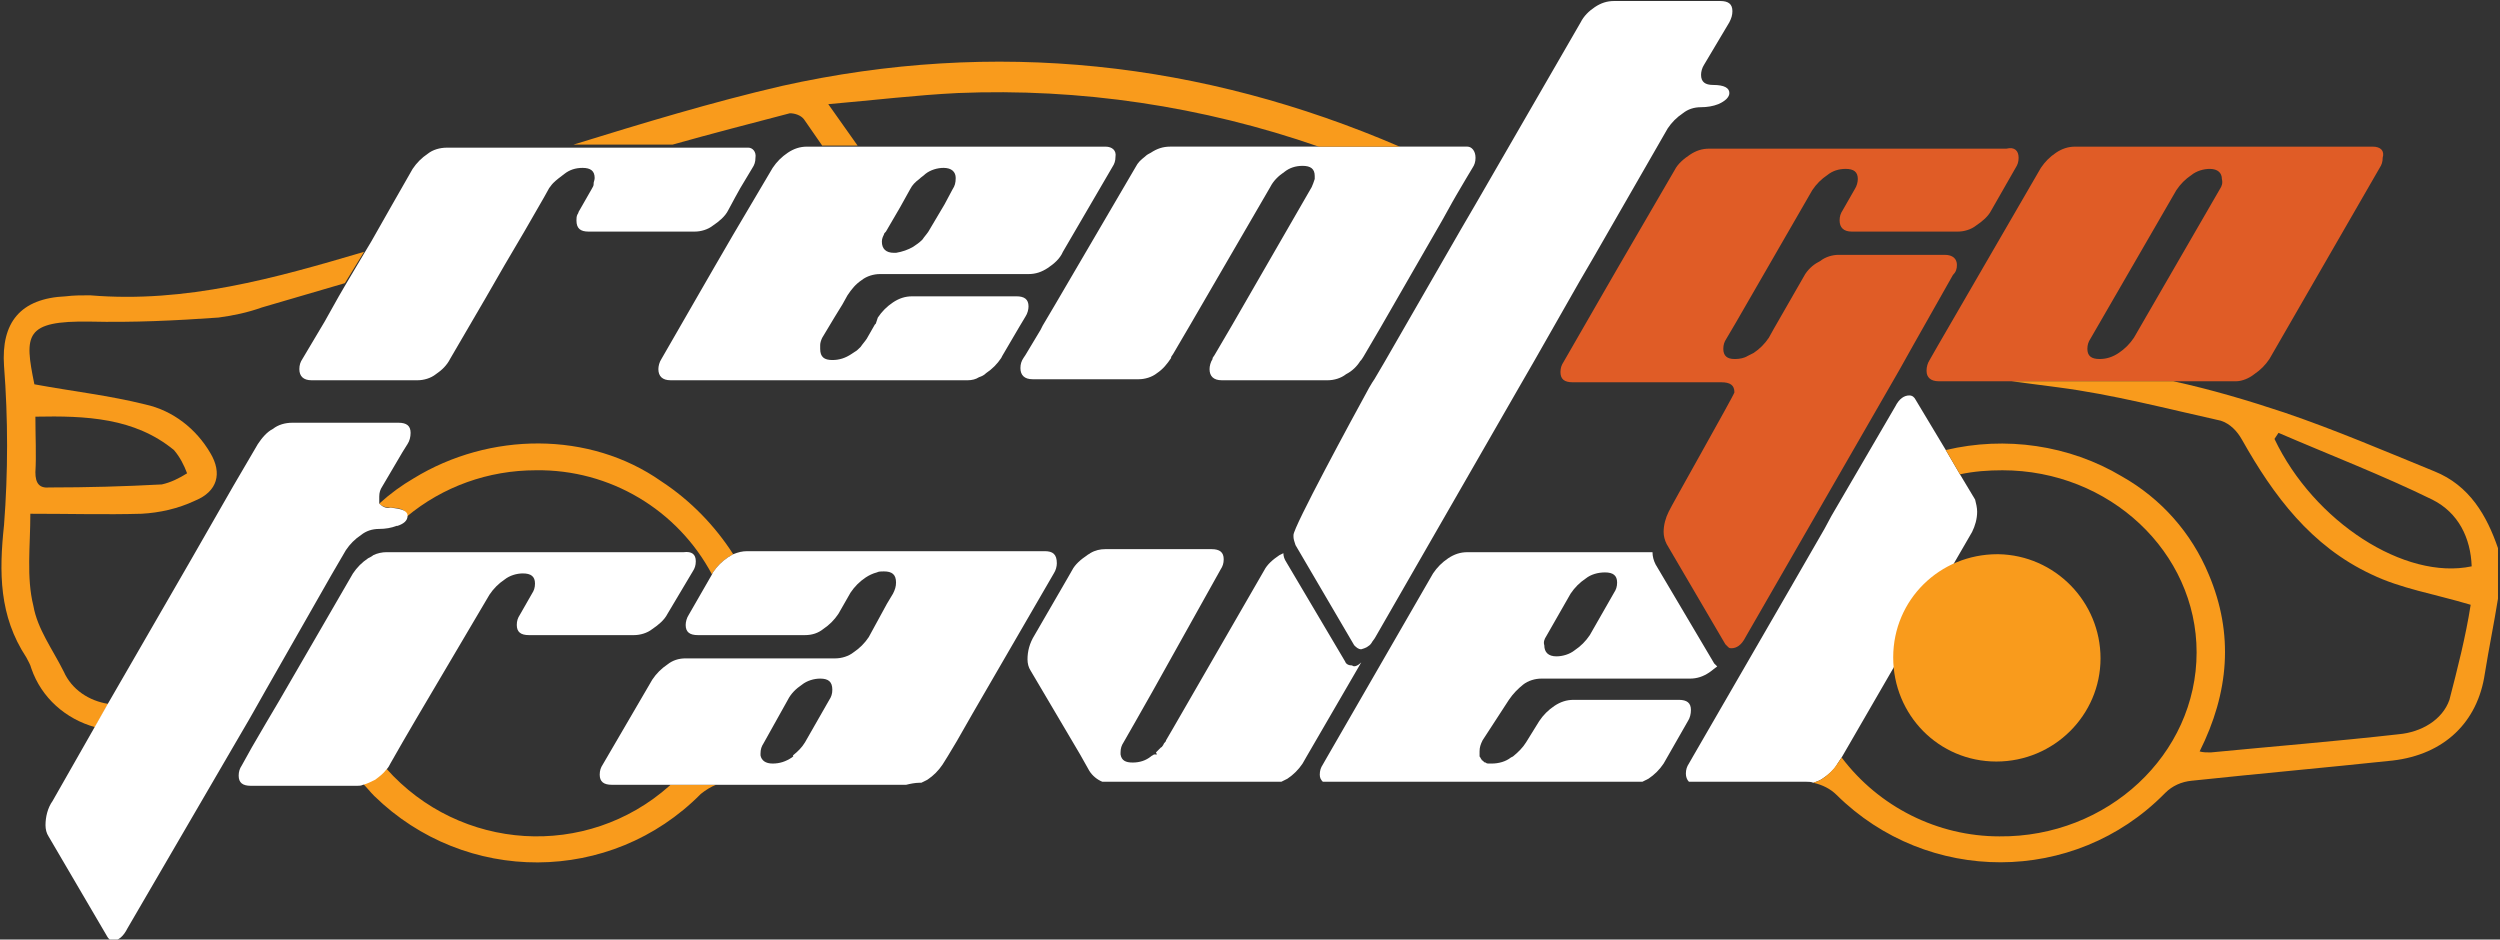 <?xml version="1.0" encoding="utf-8"?>
<!-- Generator: Adobe Illustrator 22.0.0, SVG Export Plug-In . SVG Version: 6.00 Build 0)  -->
<svg version="1.1" id="Layer_1" xmlns="http://www.w3.org/2000/svg" xmlns:xlink="http://www.w3.org/1999/xlink" x="0px" y="0px"
	 viewBox="0 0 247.2 92.9" style="enable-background:new 0 0 247.2 92.9;" xml:space="preserve">
<rect x="0" y="0" width="247.2" height="92.9" fill="#333333" stroke="none"/>
<style type="text/css">
	.st0{fill:#F99B1C;}
	.st1{fill:#FFFFFF;}
	.st2{fill:#E05C26;}
</style>
<title>Asset 2</title>
<g id="Layer_2_1_">
	<g id="Layer_1-2">
		<path class="st0" d="M70.8,77.6c-0.5,0.2-1,0.5-1.5,0.9c-8.9,9-23.3,9-32.3,0.2c-0.4-0.4-0.7-0.8-1.1-1.2c0.4-0.1,0.8-0.3,1.2-0.5
			c0.4-0.3,0.8-0.6,1.1-1c7.3,8.2,19.8,9,28,1.7c0,0,0.1-0.1,0.1-0.1L70.8,77.6z"/>
		<path class="st0" d="M72.5,54.8L72,55.1c-0.6,0.4-1.1,0.9-1.5,1.5l-0.1,0.2C67,50.4,60.3,46.4,53,46.5c-4.7,0-9.2,1.6-12.8,4.6
			c0,0,0,0,0-0.1c0-0.5-0.5-0.8-1.6-0.8c-0.4,0-0.8-0.1-1.1-0.4c1.1-1,2.2-1.8,3.4-2.5c7.5-4.6,17.4-4.7,24.5,0.3
			C68.3,49.5,70.7,52,72.5,54.8z"/>
		<path class="st0" d="M8.9,29.2c-0.8,0-1.6,0-2.4,0.1c-4.5,0.2-6.4,2.6-6.1,6.9c0.4,5.2,0.4,10.5,0,15.7c-0.5,4.7-0.5,9,2.2,13.1
			c0.2,0.4,0.4,0.7,0.5,1.1c1,2.9,3.4,5,6.3,5.8l1.3-2.3c-1.9-0.3-3.6-1.4-4.4-3.2c-1.1-2.2-2.6-4.2-3-6.5C2.6,57.1,3,54,3,50.8
			c3.9,0,7.5,0.1,11,0c1.8-0.1,3.6-0.5,5.3-1.3c2.2-0.9,2.7-2.7,1.5-4.7c-1.4-2.4-3.7-4.2-6.4-4.8c-3.6-0.9-7.2-1.3-11-2
			c-1-4.9-1-6.3,5.5-6.2c4.2,0.1,8.5-0.1,12.7-0.4c1.5-0.2,2.9-0.5,4.3-1l8.2-2.4l1.9-3.1C27.2,27.5,18.4,30,8.9,29.2z M3.5,46.7
			c0.1-1.7,0-3.5,0-5.5c5-0.1,9.8,0.1,13.7,3.3c0.6,0.7,1,1.5,1.3,2.3c-0.8,0.5-1.6,0.9-2.5,1.1c-3.7,0.2-7.4,0.3-11.1,0.3
			C3.9,48.3,3.5,47.8,3.5,46.7z"/>
		<path class="st1" d="M74.7,15.6c0,0.4-0.1,0.7-0.3,1l-1.2,2l-0.5,0.9L72,20.8c-0.3,0.6-0.9,1.1-1.5,1.5c-0.5,0.4-1.2,0.6-1.8,0.6
			H58.2c-0.8,0-1.2-0.3-1.2-1.1c0-0.2,0-0.4,0.1-0.6c0.1-0.1,0.1-0.3,0.2-0.4l1.2-2.1c0.1-0.2,0.2-0.3,0.2-0.5c0,0,0,0,0-0.1
			c0-0.1,0.1-0.3,0.1-0.5c0-0.7-0.4-1-1.2-1c-0.7,0-1.3,0.2-1.8,0.6c-0.4,0.3-0.8,0.6-1.1,0.9c-0.2,0.2-0.3,0.4-0.4,0.5l-0.5,0.9
			l-1.9,3.3l-2,3.4L48,29.5l-3.5,6c-0.3,0.6-0.8,1.1-1.4,1.5c-0.5,0.4-1.2,0.6-1.8,0.6H30.8c-0.8,0-1.2-0.4-1.2-1.1
			c0-0.4,0.1-0.7,0.3-1l2.2-3.7l1.4-2.5l0.7-1.2l1.9-3.2l0.6-1l2.1-3.7l2-3.5c0.4-0.6,0.9-1.1,1.5-1.5c0.5-0.4,1.2-0.6,1.9-0.6h29.5
			c0.1,0,0.2,0,0.3,0C74.4,14.6,74.8,15,74.7,15.6C74.7,15.5,74.7,15.6,74.7,15.6z"/>
		<path class="st1" d="M109.3,14.5H79.8c-0.7,0-1.3,0.2-1.9,0.6c-0.6,0.4-1.1,0.9-1.5,1.5l-1.3,2.2l-2.6,4.4l-1.8,3.1l-1.5,2.6
			l-3.8,6.6c-0.2,0.3-0.3,0.7-0.3,1c0,0.7,0.4,1.1,1.2,1.1h29.4c0.4,0,0.8-0.1,1.1-0.3c0.3-0.1,0.5-0.2,0.7-0.4
			c0.6-0.4,1.1-0.9,1.5-1.5l0,0l0.1-0.2l1.7-2.9l0.6-1c0.2-0.3,0.3-0.7,0.3-1c0-0.7-0.4-1-1.2-1H90.2c-0.7,0-1.3,0.2-1.9,0.6
			c-0.6,0.4-1.1,0.9-1.5,1.5L86.6,32l-0.1,0.1l-0.8,1.4c-0.2,0.3-0.4,0.5-0.6,0.8c-0.2,0.2-0.4,0.4-0.6,0.5L84.2,35
			c-0.6,0.4-1.2,0.6-1.9,0.6c-0.8,0-1.2-0.3-1.2-1.1c0-0.1,0-0.3,0-0.4c0-0.2,0.1-0.5,0.2-0.7l0.6-1l0.6-1l0.8-1.3l0.5-0.9
			c0.4-0.6,0.8-1.1,1.4-1.5c0.5-0.4,1.2-0.6,1.8-0.6h14.7c0.7,0,1.3-0.2,1.9-0.6c0.6-0.4,1.2-0.9,1.5-1.6l4.9-8.4
			c0.2-0.3,0.3-0.6,0.3-1l0,0C110.4,14.9,110,14.5,109.3,14.5z M94.2,18.7l-0.8,1.5l-1.6,2.7c-0.2,0.3-0.4,0.5-0.6,0.8
			c-0.3,0.3-0.6,0.5-0.9,0.7c-0.5,0.3-1.1,0.5-1.7,0.6h-0.2c-0.8,0-1.2-0.4-1.2-1.1c0-0.3,0.1-0.5,0.2-0.7c0-0.1,0.1-0.2,0.2-0.3
			l1.4-2.4l1-1.8c0.2-0.4,0.5-0.7,0.9-1c0.2-0.2,0.4-0.3,0.6-0.5c0.5-0.4,1.2-0.6,1.8-0.6c0.8,0,1.2,0.4,1.2,1
			C94.5,18.1,94.4,18.4,94.2,18.7z"/>
		<path class="st1" d="M145.9,15.6c0,0.4-0.1,0.7-0.3,1l-0.6,1l-1,1.7l-0.4,0.7l-1,1.8l-6.1,10.6l-1.7,2.9l-0.2,0.3l-0.1,0.1
			c-0.3,0.5-0.8,1-1.4,1.3c-0.5,0.4-1.2,0.6-1.8,0.6h-10.5c-0.8,0-1.2-0.4-1.2-1.1c0-0.3,0.1-0.7,0.3-1c0,0,0-0.1,0-0.1l0.2-0.3
			l1.7-2.9l7.9-13.7c0.1-0.2,0.2-0.5,0.3-0.8c0-0.1,0-0.2,0-0.3c0-0.7-0.4-1-1.2-1c-0.7,0-1.3,0.2-1.8,0.6l0,0l0,0
			c-0.6,0.4-1.1,0.9-1.4,1.5l-7.9,13.6l-1.7,2.9l-0.2,0.3v0.1c-0.4,0.6-0.8,1.1-1.4,1.5c-0.5,0.4-1.2,0.6-1.8,0.6h-10.5
			c-0.8,0-1.2-0.4-1.2-1.1c0-0.4,0.1-0.7,0.3-1l0.2-0.3l1.5-2.5l0.2-0.4l1.3-2.2l7.9-13.5c0.2-0.4,0.5-0.7,0.9-1l0,0
			c0.2-0.2,0.4-0.3,0.6-0.4c0.6-0.4,1.2-0.6,1.9-0.6h29.4C145.5,14.5,145.9,14.9,145.9,15.6z"/>
		<path class="st1" d="M171,9.2c0,0.4-0.4,0.8-1.1,1.1c-0.5,0.2-1.1,0.3-1.7,0.3c-0.7,0-1.3,0.2-1.8,0.6c-0.6,0.4-1.1,0.9-1.5,1.5
			l-7.3,12.7l-1.4,2.4l-4.5,7.9l-1.5,2.6L136,63c-0.1,0.2-0.3,0.4-0.4,0.6c-0.2,0.3-0.6,0.5-1,0.6c-0.3,0-0.5-0.2-0.7-0.4l-5.8-9.9
			c-0.1-0.3-0.2-0.6-0.2-0.8c0-0.1,0-0.1,0-0.2c0-0.8,5.8-11.5,7.5-14.6l0.3-0.5l0.2-0.3l1-1.7l7.6-13.2l1.4-2.4l10.4-18
			c0.3-0.6,0.8-1.1,1.4-1.5c0.6-0.4,1.2-0.6,1.9-0.6h10.5c0.8,0,1.2,0.3,1.2,1c0,0.4-0.1,0.7-0.3,1.1l-2.5,4.2
			c-0.2,0.3-0.3,0.7-0.3,1c0,0.7,0.4,1,1.2,1C170.5,8.4,171,8.7,171,9.2z"/>
		<path class="st2" d="M199.6,15.6c0,0.4-0.1,0.7-0.3,1l-2.4,4.2c-0.3,0.6-0.9,1.1-1.5,1.5c-0.5,0.4-1.2,0.6-1.8,0.6h-10.5
			c-0.8,0-1.2-0.4-1.2-1.1c0-0.4,0.1-0.7,0.3-1l1.2-2.1c0.2-0.3,0.3-0.7,0.3-1c0-0.7-0.4-1-1.2-1c-0.7,0-1.3,0.2-1.8,0.6
			c-0.6,0.4-1.1,0.9-1.5,1.5l-7.5,13l-1,1.7c-0.2,0.3-0.3,0.6-0.3,1c0,0.7,0.4,1,1.1,1h0.1c0.4,0,0.9-0.1,1.2-0.3
			c0.2-0.1,0.4-0.2,0.6-0.3c0.6-0.4,1.1-0.9,1.5-1.5l0.5-0.9l3.1-5.4c0.4-0.6,0.9-1,1.5-1.3c0.5-0.4,1.2-0.6,1.8-0.6h10.5
			c0.8,0,1.2,0.4,1.2,1c0,0.4-0.1,0.7-0.4,1l-3.9,6.9l-1.4,2.5l-15.2,26.4c-0.4,0.8-0.9,1.1-1.4,1.1c-0.1,0-0.2,0-0.3-0.1
			c-0.1-0.1-0.2-0.2-0.3-0.3l-5.8-9.9c-0.2-0.4-0.3-0.8-0.3-1.2l0,0c0-0.7,0.2-1.4,0.5-2c0.1-0.3,6.5-11.6,6.5-11.8
			c0-0.7-0.4-1-1.3-1h-14.7c-0.8,0-1.2-0.3-1.2-1c0-0.4,0.1-0.7,0.3-1l0,0l3.8-6.6l1.5-2.6l5.7-9.8c0.3-0.6,0.9-1.1,1.5-1.5
			c0.6-0.4,1.2-0.6,1.9-0.6h29.4C199.2,14.5,199.6,14.9,199.6,15.6z"/>
		<path class="st2" d="M234.6,14.5h-29.4c-0.7,0-1.3,0.2-1.9,0.6c-0.6,0.4-1.1,0.9-1.5,1.5l-10.2,17.6l-0.8,1.4
			c-0.2,0.3-0.3,0.7-0.3,1c0,0,0,0.1,0,0.1c0,0.6,0.4,1,1.2,1h29.4c0.6,0,1.3-0.3,1.8-0.7c0.6-0.4,1.1-0.9,1.5-1.5l10.9-18.9
			c0.2-0.3,0.3-0.6,0.3-1C235.8,14.9,235.4,14.5,234.6,14.5z M219.5,18.7L211,33.4c-0.4,0.6-0.9,1.1-1.5,1.5
			c-0.6,0.4-1.2,0.6-1.9,0.6c-0.8,0-1.2-0.3-1.2-1c0-0.4,0.1-0.7,0.3-1l8.5-14.7c0.4-0.6,0.9-1.1,1.5-1.5c0.5-0.4,1.2-0.6,1.8-0.6
			c0.8,0,1.2,0.4,1.2,1C219.8,18.1,219.7,18.4,219.5,18.7z"/>
		<path class="st1" d="M103.3,54.5H73.9c-0.5,0-0.9,0.1-1.4,0.3L72,55.1c-0.6,0.4-1.1,0.9-1.5,1.5l-0.1,0.2l0,0l-2.3,4
			c-0.2,0.3-0.3,0.7-0.3,1c0,0.7,0.4,1,1.2,1h10.6c0.7,0,1.3-0.2,1.8-0.6c0.6-0.4,1.1-0.9,1.5-1.5l1.2-2.1c0.4-0.6,0.9-1.1,1.5-1.5
			c0.3-0.2,0.7-0.4,1.1-0.5c0.2-0.1,0.4-0.1,0.7-0.1c0.8,0,1.2,0.3,1.2,1.1c0,0.4-0.1,0.7-0.3,1.1l-0.6,1l-1.8,3.3
			c-0.4,0.6-0.9,1.1-1.5,1.5c-0.5,0.4-1.2,0.6-1.8,0.6H67.8c-0.7,0-1.3,0.2-1.8,0.6c-0.6,0.4-1.1,0.9-1.5,1.5l-4.9,8.4
			c-0.2,0.3-0.3,0.6-0.3,1c0,0.7,0.4,1,1.2,1h29.1c0.4-0.1,0.9-0.2,1.3-0.2h0.1h0.1l0,0c0.2-0.1,0.4-0.2,0.6-0.3
			c0.6-0.4,1.1-0.9,1.5-1.5l0.5-0.8l0.9-1.5l1.6-2.8l8-13.8c0.2-0.3,0.3-0.7,0.3-1C104.5,54.8,104.1,54.5,103.3,54.5z M78.3,74.9
			c-0.6,0.4-1.2,0.6-1.9,0.6c-0.7,0-1.1-0.3-1.2-0.8c0-0.1,0-0.2,0-0.2c0-0.4,0.1-0.7,0.3-1l2.4-4.3c0.3-0.6,0.8-1.1,1.4-1.5
			c0.5-0.4,1.2-0.6,1.8-0.6c0.8,0,1.2,0.3,1.2,1.1c0,0.4-0.1,0.7-0.3,1l-2.4,4.2c-0.3,0.5-0.7,0.9-1.2,1.3
			C78.5,74.8,78.4,74.8,78.3,74.9z"/>
		<path class="st1" d="M149.2,69.2c0.4-0.6,0.9-1.1,1.4-1.5c0.5-0.4,1.2-0.6,1.8-0.6h14.7c0.7,0,1.3-0.2,1.9-0.6
			c0.3-0.2,0.5-0.4,0.8-0.6c-0.1-0.1-0.2-0.2-0.3-0.3l-5.8-9.8c-0.2-0.4-0.3-0.8-0.3-1.2h-18.3c-0.7,0-1.3,0.2-1.9,0.6
			c-0.6,0.4-1.1,0.9-1.5,1.5l-10.5,18.2l-0.4,0.7c-0.2,0.3-0.3,0.6-0.3,1c0,0.3,0.1,0.5,0.3,0.7c10.5,0,21.1,0,31.6,0
			c0.2-0.1,0.4-0.2,0.6-0.3c0.6-0.4,1.1-0.9,1.5-1.5l0.4-0.7l2-3.5c0.2-0.3,0.3-0.7,0.3-1.1c0-0.7-0.4-1-1.2-1h-10.4
			c-0.7,0-1.3,0.2-1.9,0.6c-0.6,0.4-1.1,0.9-1.5,1.5l-1.3,2.1c-0.3,0.5-0.8,1-1.3,1.4l-0.2,0.1c-0.5,0.4-1.2,0.6-1.9,0.6h-0.3
			c-0.1,0-0.2,0-0.3-0.1c-0.1,0-0.1,0-0.2-0.1l-0.1-0.1c0,0-0.1,0-0.1-0.1c-0.1-0.1-0.1-0.2-0.2-0.3c0-0.1,0-0.1,0-0.2
			c0-0.1,0-0.2,0-0.3c0-0.4,0.1-0.7,0.3-1.1L149.2,69.2z M152.9,62.9l2.4-4.2c0.4-0.6,0.9-1.1,1.5-1.5c0.5-0.4,1.2-0.6,1.9-0.6
			c0.8,0,1.2,0.3,1.2,1c0,0.4-0.1,0.7-0.3,1l-2.4,4.2c-0.4,0.6-0.9,1.1-1.5,1.5c-0.5,0.4-1.2,0.6-1.8,0.6c-0.8,0-1.2-0.4-1.2-1.1
			C152.6,63.5,152.7,63.2,152.9,62.9z"/>
		<path class="st1" d="M195.5,50.6c0,0.7-0.2,1.4-0.5,2l-12.9,22.3l0,0l-0.4,0.6c-0.3,0.6-0.9,1.1-1.5,1.5c-0.3,0.2-0.6,0.3-0.9,0.4
			c-0.2-0.1-0.5-0.1-0.7-0.1H167c-0.2-0.2-0.3-0.5-0.3-0.8c0-0.4,0.1-0.7,0.3-1l0.4-0.7l9.6-16.6l0,0l3.4-5.9l0.7-1.3l0,0l6.3-10.8
			c0.4-0.8,0.9-1.1,1.4-1.1c0.3,0,0.5,0.2,0.6,0.4l3,5l1.4,2.4l1.5,2.5C195.4,49.8,195.5,50.2,195.5,50.6z"/>
		<path class="st1" d="M134.6,65.5l-5.4,9.3l0,0l-0.4,0.7c-0.4,0.6-0.9,1.1-1.5,1.5c-0.2,0.1-0.4,0.2-0.6,0.3h-17.7
			c-0.5-0.2-1-0.6-1.3-1.1l-0.9-1.6l-4.9-8.3c-0.2-0.3-0.3-0.7-0.3-1.1c0-0.8,0.2-1.6,0.7-2.4l3.3-5.7l0.4-0.7
			c0.3-0.6,0.9-1.1,1.5-1.5c0.1-0.1,0.2-0.1,0.3-0.2c0.5-0.3,1-0.4,1.5-0.4h10.5c0.8,0,1.2,0.3,1.2,1c0,0.4-0.1,0.7-0.3,1L114,68.3
			l-1.7,3l-1.2,2.1c-0.2,0.3-0.3,0.6-0.3,1c0,0.1,0,0.2,0,0.2c0.1,0.6,0.5,0.8,1.2,0.8c0.7,0,1.3-0.2,1.8-0.6
			c0.1-0.1,0.2-0.1,0.3-0.2h0.3l-0.1-0.2c0.1-0.1,0.2-0.2,0.3-0.3l0.2-0.2c0.1,0,0.1-0.1,0.2-0.2l0.1-0.2c0.1-0.1,0.2-0.2,0.2-0.3
			l0.7-1.2l9-15.6c0.3-0.6,0.9-1.1,1.5-1.5l0.4-0.2c0,0.3,0.1,0.6,0.3,0.9l5.8,9.8c0.1,0.3,0.4,0.4,0.7,0.4
			C133.9,66,134.3,65.8,134.6,65.5z"/>
		<path class="st1" d="M68.8,55.5c0,0.4-0.1,0.7-0.3,1l-2.5,4.2c-0.3,0.6-0.9,1.1-1.5,1.5c-0.5,0.4-1.2,0.6-1.8,0.6H52.3
			c-0.8,0-1.2-0.3-1.2-1c0-0.4,0.1-0.7,0.3-1l1.2-2.1c0.2-0.3,0.3-0.6,0.3-1c0-0.7-0.4-1-1.2-1l0,0c-0.6,0-1.3,0.2-1.8,0.6
			c-0.6,0.4-1.1,0.9-1.5,1.5L41.2,71l-1.4,2.4l-1.2,2.1c-0.1,0.2-0.2,0.4-0.4,0.6c-0.3,0.4-0.7,0.7-1.1,1c-0.4,0.2-0.8,0.4-1.2,0.5
			c-0.2,0.1-0.4,0.1-0.6,0.1H24.8c-0.8,0-1.2-0.3-1.2-1c0-0.4,0.1-0.7,0.3-1l1-1.8l1.4-2.4l1.3-2.2l4-6.9l0,0l3.3-5.7
			c0.4-0.6,0.9-1.1,1.5-1.5c0.2-0.1,0.4-0.2,0.5-0.3c0.4-0.2,0.9-0.3,1.3-0.3h29.4C68.4,54.5,68.8,54.8,68.8,55.5z"/>
		<path class="st1" d="M40.3,51C40.3,51,40.3,51,40.3,51c0,0.5-0.4,0.8-1,1h-0.1c-0.5,0.2-1.1,0.3-1.7,0.3c-0.7,0-1.3,0.2-1.8,0.6
			c-0.6,0.4-1.1,0.9-1.5,1.5l-1.4,2.4l-6.5,11.4l-1.3,2.3l-0.4,0.7l-1.4,2.4L12.6,91.8c-0.4,0.8-0.9,1.2-1.4,1.2
			c-0.3,0-0.5-0.2-0.6-0.4l-5.8-9.9c-0.2-0.3-0.3-0.7-0.3-1.1c0-0.8,0.2-1.7,0.7-2.4L9.3,72l1.3-2.3l8.2-14.2l4.3-7.5l2.4-4.1
			c0.4-0.6,0.9-1.2,1.5-1.5c0.5-0.4,1.2-0.6,1.9-0.6h10.5c0.8,0,1.2,0.3,1.2,1c0,0.4-0.1,0.8-0.3,1.1l-0.5,0.8l-2,3.4
			c-0.2,0.3-0.3,0.6-0.3,1c0,0.1,0,0.2,0,0.3c0,0.1,0,0.1,0,0.2c0,0,0,0.1,0,0.1c0,0,0,0.1,0,0.1c0.3,0.3,0.7,0.5,1.1,0.4
			C39.7,50.3,40.3,50.5,40.3,51z"/>
		<path class="st0" d="M240.7,46.6c-4.9-2-9.8-4.1-14.8-5.8c-3.6-1.2-7.3-2.3-11-3.1h-16c1.5,0.2,3,0.4,4.6,0.6
			c5.4,0.7,10.7,2.1,16.1,3.3c0.9,0.3,1.6,1,2.1,1.9c3.1,5.5,6.8,10.5,12.8,13.3c2.9,1.4,6.1,1.9,9.8,3c-0.5,3.2-1.3,6.3-2.1,9.4
			c-0.7,2-2.8,3.2-5,3.4c-6.2,0.7-12.4,1.2-18.6,1.8c-0.4,0-0.8,0-1.1-0.1c2.9-5.8,3.4-11.6,0.9-17.5c-1.7-4.1-4.7-7.5-8.6-9.7
			c-5.2-3.1-11.5-4-17.4-2.6l1.4,2.4c1.4-0.3,2.8-0.4,4.2-0.4c10.6,0,19.2,8.1,19.2,18c0,10.1-8.8,18.3-19.5,18.2
			c-6.1,0-11.9-2.9-15.6-7.8l-0.4,0.6c-0.4,0.6-0.9,1.1-1.5,1.5c-0.3,0.2-0.6,0.3-0.9,0.4c0.9,0.2,1.7,0.6,2.3,1.2
			c9,8.9,23.5,8.9,32.4-0.1c0,0,0.1-0.1,0.1-0.1c0.7-0.7,1.6-1.1,2.6-1.2c6.6-0.7,13.3-1.3,19.9-2c5.1-0.6,8.4-3.8,9.1-8.6
			c0.4-2.5,0.9-4.9,1.3-7.4v-5C245.9,51,244.2,48,240.7,46.6z M224.9,43.4l0.4-0.6c5.1,2.2,10.3,4.2,15.2,6.6
			c2.6,1.3,3.8,3.8,3.9,6.6C237.8,57.4,228.8,51.6,224.9,43.4z"/>
		<path class="st0" d="M207.7,65.1c0,5.6-4.6,10.2-10.3,10.2s-10.2-4.6-10.2-10.3s4.6-10.2,10.3-10.2c0,0,0.1,0,0.1,0
			C203.2,54.9,207.7,59.5,207.7,65.1z"/>
		<path class="st0" d="M138.4,14.5h-8c-11.5-4-23.6-5.8-35.7-5.3c-4.1,0.2-8.2,0.7-12.8,1.1l2.9,4.1h-3.5c-0.6-0.9-1.2-1.7-1.8-2.6
			c-0.3-0.4-0.9-0.6-1.4-0.6c-3.8,1-7.7,2-11.6,3.1h-9.8c6.8-2.1,13.7-4.2,20.6-5.8C98.4,3.8,118.9,6.1,138.4,14.5z"/>
	</g>
</g>
</svg>

